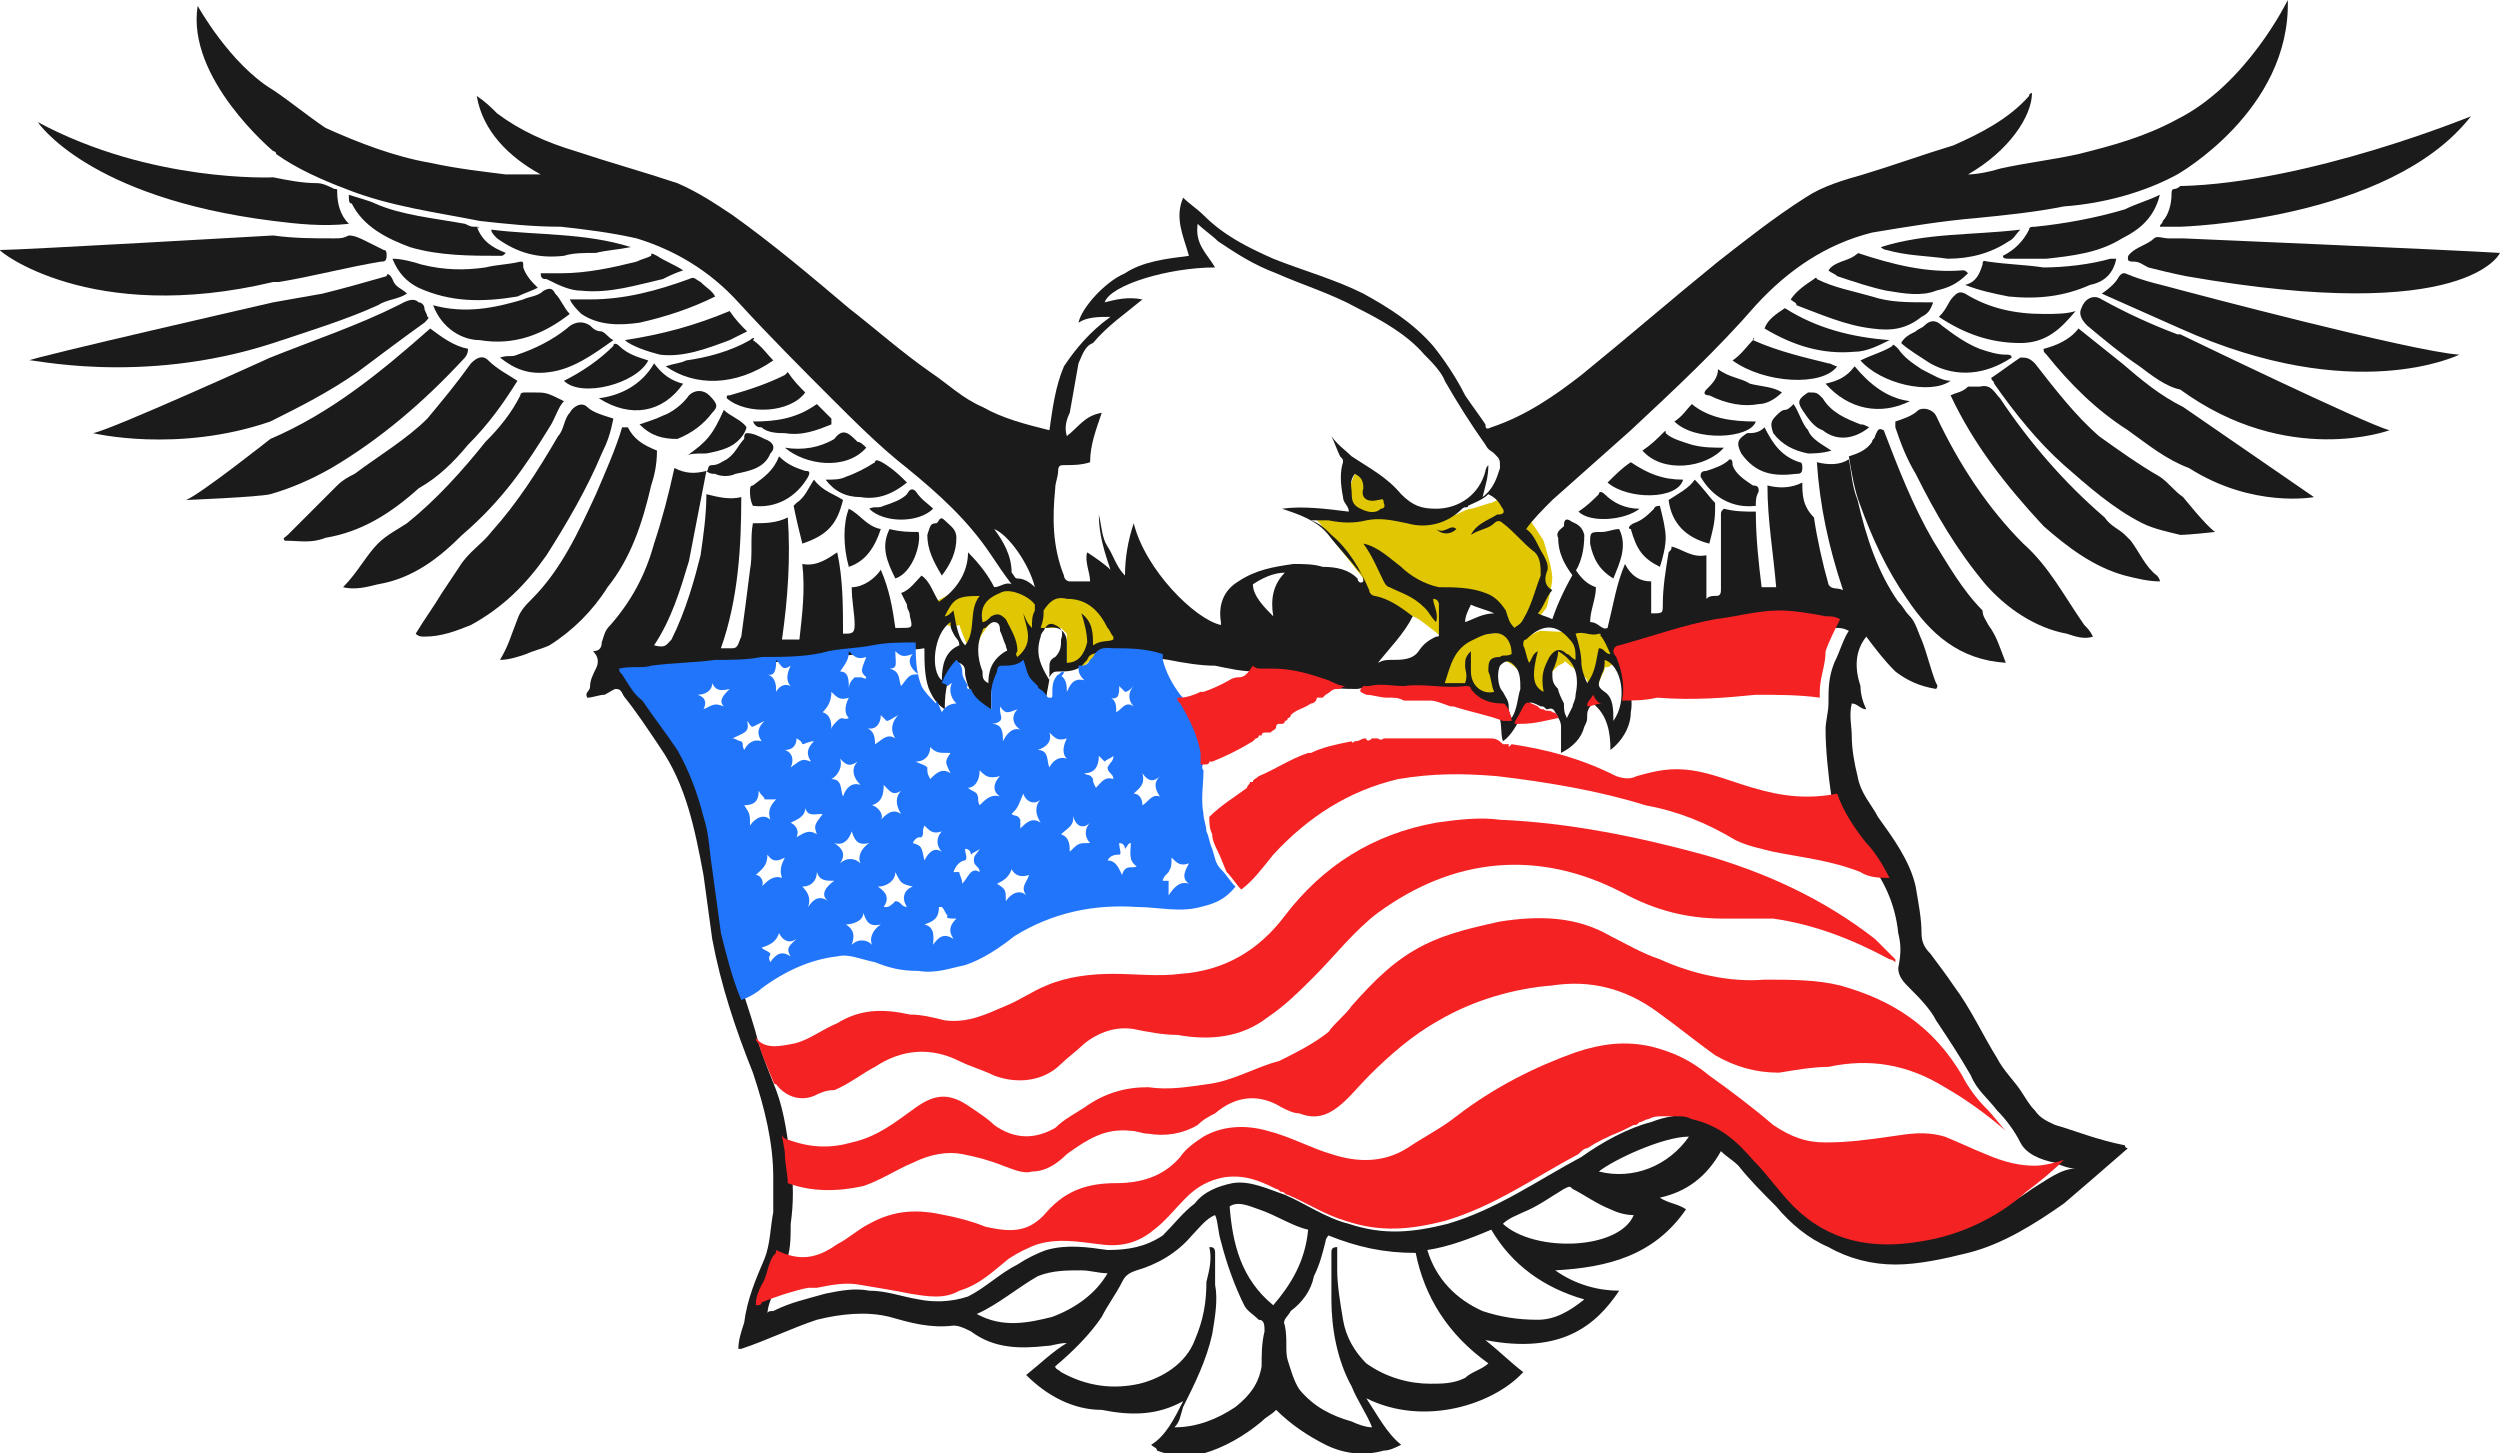 <svg xmlns="http://www.w3.org/2000/svg" xml:space="preserve" id="Слой_1" x="0" y="0" style="enable-background:new 0 0 86 50" version="1.1" viewBox="0 0 86 50"><style type="text/css">.st0{fill:#e0c603}.st1{fill:#1b1b1b}.st2{fill:#f42223}.st3{fill:#2175fb}</style><g id="_x31_2087"><g><path d="m49.3 22.8.2.7s.8.1.9.2c.1 0 .6.3.7.4.1 0 .3.1.3 0v-.5s-.1-.4 0-.4c0-.1.2-.4.2-.4s.2-.1.3 0c.2.1.5.4.5.4l.2.7s.3.2.5.2.2-.2.2-.2l.1-.8.2-.2.2-.1s0-.1.1 0 .7.5.7.6c0 .1.1.2.1.2s0 .1.1.1.2-.2.2-.2c0-.1.2-.4.2-.5 0-.1.1 0 .2-.1s.3-.1.3-.1.1-.2 0-.4-.4-.6-.6-.6-2-.1-2.1-.1c-.1 0-.4.2-.5.2s-.9-.2-1.2-.1c-.2 0-1.2.2-1.2.2-.2-.1-.8.8-.8.8z" class="st0"/><path d="m49.8 20.5-.1 1.5s-.6-.5-.9-.7c-.5-.3-1.8-.6-1.8-.6l-.1-.8-1.5-1.9-.2-.2h1.3l-.2-.7.3-.8s.6.3.6.4c.1.1.9.8.9.8s.8.4 1 .4c.2 0 .8-.2 1-.2.2-.1.4-.2.5-.2s.6-.2.7-.2c.2-.1.4-.2.6-.2.2.1.3.2.5.5.2.2.7 1 .7 1l.2.7s.1.4.1.6c0 .1-.1.7-.2 1-.2.3-1 1.2-1 1.2s-.5-1.2-.7-1.2c-.2-.2-1.7-.4-1.7-.4zM31.8 20.9l1.5-.8 1 .1h1.1l.5.2 1.2-.1c.1 0 1.5.5 1.7.7.2.2.7.3.5.6-.2.2-1.3.7-1.3.7l-.7.6c-.1 0-.6.2-.6.2V21.8l-.2-.2h-.7l-.5.9s-.2.2-.3.2c-.1.1-.2.1-.2-.2s0-.8-.1-.9c-.1-.1-.3-.4-.4-.4-.1 0-.2.1-.2.2-.1.1-.4.5-.4.6s-.2.2-.2.3c-.1.1-.2 0-.2-.1-.1-.1-.3-.7-.3-.7s-.3.1-.4 0-.8-.6-.8-.6z" class="st0"/><g><path d="M70.7 38.7c-.2-.1-.5-.2-.7-.5-.2-.2-.3-.4-.5-.7-.2-.3-.6-.7-.8-1.1-.5-.8-.9-1.7-1.5-2.5-.2-.3-.5-.7-.8-1.1-.2-.2-.3-.4-.3-.7 0-.5-.1-1-.2-1.6-.2-.9-.8-1.7-1.3-2.4-.2-.4-.6-.8-.7-1.4-.1-.4-.2-.9-.2-1.4 0-.3-.1-.7 0-1.1.2 0 .3.2.5.2-.1-.2-.2-.5-.2-.8-.2-.6-.2-1.2.2-1.7.3.4.6.8 1 1.2.4.3.8.5 1.4.6.1-.1 0-.2 0-.2-.2-.5-.3-1-.5-1.5-.1-.2-.2-.6-.4-.8-.2-.2-.2-.3-.4-.5-.7-1-1.1-2.2-1.4-3.5-.2-.5-.2-.9-.3-1.4-.3.2-.7.2-1.1.1.1 1.5.4 2.9.9 4.4-.2-.1-.4 0-.5-.2-.2-.7-.4-1.6-.5-2.3-.4-.4-.4-.8-.4-1.2-.4.2-.8.2-1.2.1 0 1.2.2 2.3.3 3.5h-.5c-.1-.8-.2-1.7-.2-2.6-.4 0-.7 0-1.1-.1-.1.1-.1.1-.1.2v2.6c0 .2-.1.2-.2.2s-.2 0-.3.1v-1.5c-.5.1-.8-.2-1.2-.3 0 .1 0 .1-.1.2-.1.6-.2 1.2-.2 1.8 0 .3 0 .3-.4.3V20c-.4 0-.7-.2-.9-.6-.3.7-.4 1.4-.6 2.2-.2.1-.3-.2-.6-.2 0-.4.2-.8.2-1.2-.3-.1-.5-.3-.7-.6-.3.5-.6 1.1-.8 1.7-.2-.1-.3-.1-.5-.2.2-.2.3-.6.5-.8-.2-.1-.3-.3-.2-.6.1-.2 0-.4-.1-.6-.2-.3-.3-.7-.6-.9.2-.3.6-.7.9-1l2.7-2.4c1.5-1.4 3-2.8 4.3-4.3 1.1-1.2 2.4-2.1 4-2.5 1.2-.2 2.4-.4 3.6-.5 1-.1 2-.2 3-.4 1.4-.1 2.8-.5 3.9-1.1 0 0 3.9-2.2 3.8-6 0 0-1.4 2.9-3.8 4.1-1.1.6-2.2.9-3.4 1.2-.9.2-1.8.3-2.7.5-.3.1-.8.2-1.1.2 1.4-.8 2.2-2 2.2-2.8 0 0-.1 0-.1.1-.7.8-1.7 1.3-2.6 1.7-1 .3-2.1.7-3.1 1-.7.2-1.4.4-2 .8-1.1.7-2.1 1.5-3 2.2-1.6 1.3-3.1 2.6-4.7 3.9-.9.7-1.9 1.4-3.1 1.8-.2.1-.2 0-.2-.1-.2-.3-.5-.7-.7-1-.3-.6-.7-1.2-1.1-1.7-.7-.8-1.5-1.3-2.4-1.8-1-.5-2.1-.8-3.1-1.2-.9-.4-1.7-.8-2.4-1.5-.2-.2-.5-.4-.7-.6-.3.7 0 1.3.2 2-.8.1-1.6.2-2.2.6-.7.3-1.5 1.2-1.6 1.7.3-.2.7-.2 1.1-.2-.7.5-1.2 1.1-1.6 1.7-.3.7-.4 1.5-.5 2.2-.8-.2-1.6-.4-2.3-.8-.7-.3-1.2-.8-1.8-1.2-1-.7-1.9-1.5-2.8-2.2-1.3-1.1-2.6-2.2-4-3.2-.6-.4-1.2-.8-1.9-1.1-1.2-.4-2.3-.7-3.5-1.1-1-.3-1.9-.7-2.7-1.3-.2-.2-.4-.4-.7-.6.2 1.2 1.1 2.1 2.2 2.7h-1.2c-.8-.1-1.7-.2-2.6-.4-1.2-.2-2.5-.7-3.6-1.2-.6-.4-1.2-.9-1.8-1.3C7.9 2.2 6.8.2 6.8.2c-.4 2.5 2.6 5 2.6 5s.1 0 .1.1c.7.5 1.6.9 2.4 1.2 1.5.6 3.1.8 4.6 1.1.9.1 1.8.2 2.8.2.9.1 1.7.2 2.6.4 1.3.4 2.5 1.1 3.5 2.2 1.1 1.2 2.2 2.3 3.2 3.3.8.8 1.7 1.7 2.6 2.4 1.1.9 2.1 1.8 2.9 3 .2.3.4.6.7 1-.2-.1-.4.1-.6.1-.2-.4-.5-.8-.9-1.2 0 .7-.4 1.3-1 1.7-.2-.3-.3-.7-.6-.9-.2.2-.4.5-.7.6l.2.4c0 .2.1.2.1.4.1.4.1.4-.3.4h-.2c-.1-.7-.2-1.3-.5-2-.2.3-.6.6-1 .6 0 .5.1.9.1 1.3 0 .3-.1.3-.4.3 0-.9 0-1.9-.2-2.8-.3.2-.7.5-1.2.4.1.9 0 1.7-.1 2.6h-.6c.2-1.4.3-2.8.2-4.2-.4.2-.8.2-1.2.2-.1.5 0 1.1-.1 1.6-.1.8-.2 1.6-.3 2.3-.1.2-.1.4-.3.4h-.4c.6-1.7.7-3.5.7-5.2-.4.1-.8 0-1.2-.1 0 .7-.1 1.4-.2 2.1-.2.8-.5 1.9-1 2.9-.2.2-.2.3-.6.2.6-.9.9-1.9 1.2-2.9.2-1 .4-2.1.6-3.1-.4.1-.7.1-1.1-.1-.2.9-.4 1.7-.7 2.6-.3 1.1-.8 2-1.5 2.8-.2.2-.2.3-.3.6 0 .2-.1.3-.3.3.2.2.2.4.1.6-.1.2-.2.4-.2.6s-.2.2-.1.4c.2 0 .4-.1.6-.1.2-.1.3-.2.4-.2.2 0 .2.2.3.3.4.5.8 1.1 1.2 1.7.9 1.3 1.2 2.8 1.5 4.4.1.7.2 1.5.3 2.2.3 1.6.8 3.1 1.4 4.6.4 1.2.7 2.4.7 3.6v1.2c-.1.5-.1 1.1-.3 1.6-.3.7-.6 1.4-.7 2.2-.1.3-.2.6-.2.9h.1c.9-.3 1.7-.7 2.6-1 .8-.2 1.7-.3 2.5-.1.7.2 1.4.4 2.2.3.2 0 .4.1.6.2.8.6 1.7.6 2.6.5.2 0 .4-.1.7-.1-.5.3-.9.7-1.4 1.1.7.7 1.6 1.2 2.6 1.2 1 .2 1.9.2 2.8-.3-.3.6-.6 1.2-1.1 1.5.1.1.2.1.2.2.5.2 1.1.2 1.6.1.7-.2 1.4-.6 2-1.1.2-.2.3-.2.5-.4.5.5 1.1.9 1.7 1.2s1.3.4 2 .2c.2 0 .4-.1.6-.2-.5-.4-.8-1-1.2-1.6 2 1 4.4.2 5.4-.9-.4-.3-.8-.7-1.3-1.1 2.6.5 3.8-.5 4.6-1.7-.7 0-1.5-.2-2.2-.7 1.8-.1 3.4-.5 4.5-2.1-.3-.2-.6-.2-.9-.4.9-.2 1.6-.7 2.1-1.6.2.2.4.3.6.5.4.5.8.9 1.3 1.4.5.6 1.1 1.1 1.8 1.4.7.4 1.5.6 2.3.6s1.7-.2 2.5-.4c1.2-.3 2.3-1 3.3-1.7.7-.6 1.4-1.2 2.2-1.9 0 0-.1 0-.1-.1-1-.2-1.7-.5-2.4-.7zM55.5 24.8c0-.4 0-.8-.3-1s-.2-.3-.1-.6c.1-.2.1-.3.1-.5.6.2.8 1.4.3 2.1zm-.5-3c.1 0 .1.1 0 0 .2.2.3.5.4.7-.2 0-.2-.2-.4-.2-.1.4-.1.8-.4 1.2-.1-.2-.2-.5-.2-.7 0-.3-.1-.7-.2-1 .3-.1.5.1.8 0zm-1 .2c.2.2.2.4.2.7-.2-.1-.2-.2-.3-.2-.2-.2-.4-.2-.6.1-.2.4-.3.6-.2 1.2-.4-.2-.4-.6-.2-1.4-.2.1-.2.3-.3.4-.1-.2-.1-.4-.2-.6 0-.1 0-.2.1-.2.5-.5 1-.6 1.5 0zm.2 1.9c0 .2-.1.3-.1.4l-.2.4c-.1-.2-.1-.3-.1-.5-.1-.2-.2-.4-.2-.5-.2-.2-.2-.3-.2-.6.1-.2.2-.5.2-.7.7.4.7 1 .6 1.5zm-2.5-6.4c.1.2-.1.2-.2.2-.3.2-.7.3-.9.7.3-.2.6-.2.8-.4.1-.1.2-.1.3 0 .4.3.7.7 1.1 1 .2.2.2.5.2.8-.2.5-.3 1-.6 1.5-.1.2-.2.2-.3.3-.2-.2-.2-.3-.3-.6-.2-.3-.4-.5-.7-.6-.5-.2-1.1-.2-1.6-.2-.5-.1-1-.4-1.3-.7-.4-.3-.8-.7-1.3-.8.3.4.5.9.7 1.3.1.2.2.2.2.2.4.2.8.3 1.2.7.2.2.2.3.4.5.1-.3-.1-.6-.1-.8.2 0 .2.2.2.2v1c0 .1 0 .1-.1.1-.2.1-.4.2-.6.5-.2.3-.6.3-.9.3-.2 0-.3 0-.5.1.4-.5.9-1 1.2-1.6-.4-.3-.8-.6-1.3-.7-.1 0-.2-.1-.2-.2-.3-.7-.7-1.4-1.3-1.9-.2-.2-.4-.4-.7-.5h.6c.5.1.9.1 1.3 0 .5-.1.9 0 1.4.1.7.2 1.4 0 1.9-.5.1-.1.2 0 .2-.1.2-.1.5-.2.7-.4.4.2.4.4.5.5zm.2 6.8c0-.2-.1-.3-.2-.5-.2-.2-.2-.7-.1-.9.2-.2.3-.2.5 0s.2.5.2.8c-.1.3-.1.7-.3 1-.1-.2-.1-.3-.1-.4zm-.7-1.2c.1.2.1.5.2.7-.4.1-.8-.2-.8-.7v-.7c-.2.2-.2.3-.2.5s.1.3 0 .6h-.7c.2-.6.3-1.2 1-1.5.2-.1.4-.2.6-.2.4-.1.7.2.7.7-.2.1-.3 0-.4.1-.4 0-.4.2-.4.5zm-.8-1.7c0-.2.1-.4.2-.6.2.1.6.2.8.3-.4 0-.7.2-1 .3zm-3-4.2c.1 0 .2-.1.2.1.1.2-.1.2-.1.2-.2.2-.5.1-.7 0-.2-.1-.3-.2-.3-.5s-.1-.4.1-.7c.2.1.3.2.3.5-.1.3.1.5.5.4zm-11.1-.4c0-.2.1-.4.1-.6s.1-.2.2-.2c.3 0 .6 0 .9-.1 0-.6.2-1.1.4-1.7-.6.1-.8.5-1.2.8-.1-.3 0-.6.1-.8.1-.6.2-1.1.3-1.7.1-.2.2-.6.5-.7.5-.6 1.1-1 1.7-1.5-.5-.1-.9 0-1.3.1.2-.6 2.2-1.2 3.8-1.2-.3-.5-.7-.8-.6-1.5.2.2.5.4.7.6.6.4 1.2.8 2 1.1.9.4 1.9.7 2.8 1.2.8.4 1.7.9 2.3 1.6.2.2.6.6.7.9.4.7.9 1.5 1.4 2.2.1.2.2.2.3.3.2.2.2.2.2.5-.1.3-.2.7-.6 1 .1-.4.2-.7.2-1.1-.1.1-.1.2-.1.2-.2.8-.9 1.3-1.7 1.3-.5 0-.8-.1-1.2-.5-.5-.6-1.1-.9-1.7-1.3-.2-.2-.5-.4-.7-.7.1.2.2.5.3.7.1.1.1.1.1.2-.1.3-.1.7 0 1.2 0 .2.2.3.2.5-.8-.1-1.6-.2-2.3-.1.6.2 1.2.4 1.6.9.3.4.7.8 1 1.2.1.1.2.2.2.4-.1.1-.2 0-.2-.1-.3-.3-.7-.4-1.2-.4-.3-.1-.7-.1-1-.1-.7.1-1.3.2-1.9.6-.5.3-.7.8-.6 1.4v.1c-.9-.2-2.6-1.9-3-3.5-.2.6-.3 1.2-.3 1.8-.3-.3-.4-.7-.6-1-.2-.3-.2-.7-.3-1.1 0 .7.2 1.3.4 1.9-.2-.2-.5-.4-.8-.6-.1.3.1.7.1 1h-.7c-.1 0-.2-.1-.2-.2-.4-1-.4-2-.3-3zm7.5 4.4c-.3-.3-.7-.7-.7-1.1.3-.2.7-.4 1.1-.4-.4.4-.5.9-.4 1.5zm-7.9-.2c.2-.3.4-.5.8-.4.7 0 1.1.4 1.4 1 .1.1.1.2.2.3v.1c-.2.1-.4 0-.7.2 0-.4 0-.8-.4-1.1.1.3.2.7.2 1-.1.4-.3.7-.7.7v-.7c0-.3-.2-.6-.7-.5h-.2c.1-.3.1-.4.1-.6zm-.1.9c0-.1.1-.2.1-.2.1-.2.2-.3.4-.2.2.1.3.2.2.5 0 .2 0 .4-.2.6-.2.1-.2.2-.2.4v.4c-.3-.5-.5-.9-.3-1.5zm-1.6-3.7s0-.1 0 0c.5.2 1.2 1.2 1.4 2-.2-.2-.4-.3-.6-.3-.1 0-.1-.1-.2-.2 0-.6-.3-1.1-.6-1.5zm.2 2.2c.3-.2 1 .1 1.2.4v.2c-.1.2-.1.3-.1.6-.2-.2-.2-.3-.3-.5.1.5.4 1-.2 1.5-.1-.1 0-.2 0-.2 0-.4-.2-.7-.4-1.1-.2-.2-.3-.2-.5-.1-.1.1-.2.2-.3.2-.1-.5.1-.8.6-1zm-.4 3.1c-.2-.1-.2-.2-.2-.4-.2-.5-.2-1 0-1.4 0 0 0-.1.1-.1.1-.1.2-.2.3-.2.2 0 .2.2.2.3.1.2.1.3.2.5 0 .1.1.2 0 .2-.5.3-.6.7-.6 1.1zm-.3-3c-.4.5-.1 1.2-.5 1.7-.2-.2-.3-.6-.4-1.2-.1.1-.2.2-.3.2.3-.6.4-.7 1.2-.7zm-1 .9c0 .2 0 .2.1.4s.2.2.2.4c-.5.2-.6.7-.6 1.2-.4-.3-.3-1.6.3-2zm3.5 23.9c-.8.2-1.7.4-2.6-.1.7-.3 1.4-.9 2.1-1.3.5-.2 1-.2 1.5-.2.3 0 .6.1.9.1-.4.7-1.1 1.2-1.9 1.5zm7.3.5c-.1.4-.1.8-.1 1.2-.1.6-.4 1-.9 1.4-.6.4-1.3.7-2.1.7.2-.2.2-.4.3-.7.4-.8.8-1.6 1-2.5.1-.6.2-1.2.1-1.7v-1.1c0-.2-.1-.2-.2-.2.1.4 0 .8-.1 1.2 0 .7-.1 1.3-.4 2-.3.8-1.1 1.3-1.9 1.5-.9.2-1.8.1-2.7-.4-.1-.1-.2-.1-.2-.2.6-.5 1.2-1.1 1.6-1.7.2-.4.5-.8.7-1.2.1-.2.2-.3.5-.4.7-.2 1.4-.6 1.9-1.2.2-.2.5-.6.8-.7.1.2.1.6.2.9.2.8.5 1.6.8 2.2.1.2.3.3.5.5.2 0 .2.2.2.4zm-1.2-4.3c.3-.2.7 0 1 .1.6.2 1.2.6 1.7.7-.1 1.1-.6 1.9-1.2 2.6-1.1-.9-1.4-2.1-1.5-3.4zm8.9 5.4c-.2.2-.6.3-.8.5-.4.2-.8.2-1.2.2-.7 0-1.5-.2-2.2-.7-.4-.4-.7-.9-.8-1.5-.1-.6-.2-1.2-.2-1.7v-.8c-.2 0-.2.1-.2.2v1.6c0 1 .2 2.1.7 3 .2.5.5.9.7 1.4-.2 0-.5-.1-.7-.2-.7-.2-1.3-.5-1.8-1.1-.2-.3-.3-.7-.4-1-.1-.3 0-.7-.1-1.2-.1-.2.1-.3.2-.5.4-.3.7-.7.8-1.2.2-.4.3-.8.4-1.2 0-.1.1-.2.1-.2 1 .4 1.9.6 3 .6.3 1.5 1.1 2.8 2.5 3.8zm3.3-2.2c-.5.4-1 .7-1.6.7-.7 0-1.3-.1-1.9-.3-.9-.4-1.6-1.1-1.9-2.1.7-.1 1.5-.4 2.2-.7.7 1.2 1.8 2 3.2 2.4zm-2.8-2.6c.2-.2.5-.3.7-.4.5-.2.9-.5 1.4-.8.2-.1.2-.1.3 0 .4.2.8.5 1.3.7.2.1.5.2.8.2-.5 1.2-3.4 1.3-4.5.3zm3.3-1.8c.5-.4 2.2-1.2 3.1-1.2-.7 1-1.9 1.5-3.1 1.2zm14.9.6c-1.1.8-2.3 1.3-3.6 1.7-1.7.3-3.1 0-4.4-1.2-.5-.5-1-1.1-1.4-1.6-.6-.6-1.2-1.2-2.1-1.4-.5-.1-1.1 0-1.6.2-.8.2-1.7.7-2.4 1.2-1.5.8-2.9 1.8-4.6 2.3-1.2.3-2.2.4-3.4 0-.8-.2-1.5-.7-2.2-1-.6-.2-1.2-.5-1.8-.4-.5.1-1 .3-1.3.7-.4.3-.7.7-1.1 1.1-.6.4-1.2.5-1.9.5-.7-.1-1.4-.2-2.1 0-.3.1-.7.3-1 .5-.6.3-1.1.8-1.7 1.1-.6.2-1.2.2-1.7.1-.6-.1-1.1-.3-1.7-.3-.5-.1-1 0-1.5.1-.7.2-1.2.3-1.8.6-.1 0-.2 0-.2.1 0-.2.1-.5.2-.7.2-.3.2-.7.4-1 .2-.4.2-.9.2-1.4.1-.7.1-1.4 0-2.1-.1-.8-.2-1.7-.5-2.5-.2-.5-.4-1-.6-1.6-.3-1.2-.8-2.3-1-3.6-.2-.7-.2-1.4-.3-2.2l-.3-1.8c-.2-.8-.5-1.6-.9-2.3-.3-.6-.7-1.2-1.2-1.7-.2-.3-.4-.7-.7-.9 0 0 0-.1-.1-.2.3-.2.7-.1 1.1-.1.7-.1 1.5-.2 2.2-.2.5 0 1.1-.1 1.6-.1.7-.1 1.5-.1 2.3-.2.5-.1 1-.1 1.5-.2s1 0 1.5-.1c0 .5 0 1.1.2 1.5.1.2.2.4.5.6 0-.7.1-1.2.5-1.6.2.1.2.2.2.4.1.6.4 1 .9 1.3v-.6c0-.2.1-.5.2-.7 0-.2.2-.2.2-.2.2 0 .5-.1.7-.2.2.6.4 1 .7 1.3.1 0 .1-.1.1-.1 0-.2.1-.5.1-.7.1-.2.2-.2.3-.2.3 0 .7 0 .9-.3l.1-.1c.1-.3.4-.2.7-.3.7 0 1.3.2 2.1.3.5.1 1.1.2 1.6.2.5.1.9.2 1.4.2h.4c.7 0 1.2.1 1.9.4.3.2.7.2 1.2.2.4-.1.8 0 1.2 0 .7 0 1.4.1 2.1 0 .1 0 .1 0 .2.1.2.4.7.5 1.1.5.2 0 .2.1.2.2.2.3.1.7.2 1 .3-.2.5-.6.7-1 .2-.4.2-.4.6-.2.1 0 .1 0 .2.1.1 0 .2-.1.3.1.1.2.2.3.2.5v.9c.4-.2.7-.5.8-.9.1-.2.1-.2.1-.4s.1-.3.2-.4c.5.4.6 1 .6 1.6.4-.3.7-.8.7-1.3.1-.5-.1-1-.2-1.5 0-.1-.1-.2-.1-.2 0-.1.1-.2.2-.2 1.1-.3 2.2-.7 3.3-.9.7-.2 1.4-.3 2.2-.3.5 0 1.1.1 1.6.2.2 0 .3 0 .5.1-.2.3-.3.7-.5 1.1-.2.5-.2.9-.2 1.4 0 .3-.1.6-.1.9 0 .7.1 1.6.2 2.3.2.7.6 1.4 1.1 2 .7.8 1.1 1.7 1.2 2.7.1.4.1.7 0 1.2 0 .3.2.5.4.7.3.3.7.7.9 1.1.4.6.8 1.2 1.2 1.9.2.5.6.8.9 1.2.3.3.6.7.8 1.1.2.4.7.6 1.2.7.2.1.5.2.7.2-.5 0-1 .4-1.5.7z" class="st1"/><path d="M15.9 12.4c.1-.1.2-.2.2-.4-.5-.1-.9-.4-1.3-.7-1.7 1.5-3.4 2.9-5.5 3.8 0 0-2.4 1.9-2.9 2.1 0 0 2.5-.1 2.9-.2.7-.2 1.4-.5 2.1-.9 1.7-1 3.2-2.3 4.5-3.7zM73 12.5l-1.5-1.2c-.3.4-.8.6-1.2.7 0 .1 0 .1.1.2.8 1 1.7 1.9 2.8 2.6.7.5 1.3 1 2.1 1.3 2.2 1.4 4.3 1 4.3 1L75.1 14c-.8-.4-1.4-.9-2.1-1.5zM12.3 12.8c.8-.6 1.6-1.2 2.3-1.7.1-.1.2-.2.1-.2 0-.1-.1-.2-.1-.3 0-.1-.1-.2-.2-.2-.2-.2-.5 0-.7.1-1.4.7-2.9 1.2-4.4 1.8 0 0-5.5 2.5-6.1 2.6 0 0 2.9.7 6.1-.4 1-.5 2-1 3-1.7zM74.9 11.5c-.8-.3-1.7-.7-2.6-1.2-.3-.2-.6 0-.7.3-.1.2 0 .4.2.6.6.5 1.2 1 1.8 1.4.4.3.9.7 1.4.8 3.7 2.7 7.2 1.4 7.2 1.4-.8-.2-7.2-3.3-7.2-3.3h-.1zM11.5 6.5c-.2-.1-.4-.2-.6-.2-.5 0-1-.1-1.5-.2 0 0-4.2.2-8.1-1.9 0 0 1.7 2.6 8.1 3.4.8.1 1.7.2 2.6.1-.3-.3-.4-.7-.4-1.1 0-.1 0-.1-.1-.1zM73.1 9.4c-.1 0-.1 0-.2.1-.1.2-.3.4-.6.6l2.7 1.2c6 2.7 9.6.9 9.6.9-1.6-.1-9.5-2.2-9.5-2.2-.7-.2-1.3-.3-2-.6zM74.8 6.5c-.1 0-.1.1-.1.2 0 .3-.1.7-.3.9 0 .1-.1.1-.1.2h.7s7.2-.2 10-3.8c0 0-5.6 2.3-10 2.4 0 0-.1.1-.2.1zM72 21.9c-.1-.2-.2-.3-.3-.4-.7-1-1.2-2-2.1-2.8-1.2-1.2-2.2-2.7-3-4.4-.1-.2-.4-.3-.6-.2-.2.2-.5.3-.8.4v.2c.2.6.4 1.1.7 1.6.7 1.4 1.4 2.6 2.4 3.8.7.8 1.7 1.5 2.8 1.7.3.1.6.2.9.1zM18.8 19.1c.7-1.1 1.4-2.3 1.9-3.5.2-.4.3-.7.4-1.2-.3-.1-.7-.2-.9-.4-.2-.2-.5 0-.6.2-.2.2-.2.6-.4.8-.7 1.2-1.4 2.3-2.3 3.3-.3.4-.8.7-1.1 1.2l-.6.9c-.3.5-.6.9-.9 1.4.1.1.2.1.3.1.6 0 1.1-.2 1.6-.4 1.1-.6 1.9-1.4 2.6-2.4zM65.6 20.6c.8 1.2 1.8 2.1 3.4 2.2-.2-.5-.3-.9-.6-1.3-.1-.2-.2-.3-.2-.5-.7-.7-1.2-1.6-1.7-2.4-.7-1.2-1.2-2.5-1.7-3.8-.2-.1-.2 0-.3.2 0 .1-.1.1-.1.2-.2.3-.5.4-.8.5.1.6.2 1.2.4 1.7.4 1.1.9 2.2 1.6 3.2zM22.4 16.7c.1-.3.2-.7.2-1.2-.5-.2-.8-.4-1-.8h-.2c-.2.7-.6 1.6-.9 2.3-.6 1.3-1.2 2.6-2.2 3.6-.2.2-.4.4-.5.7-.2.5-.3.9-.6 1.4.3 0 .6-.1.9-.2.2-.1.6-.2.8-.3.8-.5 1.5-1.2 2-2 .8-1 1.2-2.2 1.5-3.5zM16.1 15.3c.7-.7 1.2-1.4 1.7-2.2-.3-.2-.7-.4-1-.7-.2-.2-.4-.1-.6.1-.5.7-1 1.3-1.5 1.9-.7.7-1.7 1.3-2.5 1.9-.2.1-.4.2-.6.4l-1.7 1.7c-.1.1-.2.1-.1.2.5 0 .9.1 1.4-.1 1.2-.2 2.2-.8 3.2-1.7.7-.4 1.2-.9 1.7-1.5zM73.3 18.6l-.2-.2c-.2-.2-.5-.3-.7-.6-1.4-1.2-2.6-2.6-3.6-4.1-.2-.2-.3-.5-.7-.4h-.4c-.2.2-.4.2-.6.3.8 1.7 1.9 3.1 3.2 4.5.8.7 1.7 1.4 2.8 1.7.4.1.8.2 1.2.2 0-.1-.1-.2-.1-.2-.4-.3-.6-.8-.9-1.2zM18.9 14.7c.2-.3.3-.7.5-.9-.6-.3-.6-.3-1.1-.3h-.2c-.1 0-.2 0-.2.1-.3.6-.7 1.1-1.2 1.6-.8 1-1.7 2-2.7 2.8-.3.2-.7.4-1 .7-.4.4-.7 1-1.2 1.5.4.1.8 0 1.2-.1 1.2-.2 2.1-.9 2.9-1.7 1.4-1.2 2.2-2.4 3-3.7zM16.4 7.8c-.2 0-.2 0-.4-.1-1.1-.2-2.2-.3-3.1-.7-.2-.1-.6-.2-.9-.3 0 .2 0 .3.1.3.4.8 1.2 1.2 2 1.5 1 .3 2.1.3 3.1.3.1 0 .1 0 .2-.1-.5-.2-.8-.4-1-.9.1.1.1 0 0 0zM74.3 6.7c-.4.2-.8.3-1.2.5-1 .3-2.1.5-3.1.6-.1 0-.2 0-.2.1-.2.4-.5.7-.9.9 0 .1.1.1.2.1h1.3c.9-.1 1.8-.2 2.6-.7.6-.3 1.1-.7 1.3-1.5zM72.8 8.9h-.2c-.7.2-1.6.3-2.3.3-.7-.1-1.2-.1-1.9-.2-.1 0-.2-.1-.2.1-.1.3-.2.6-.6.7.5.2 1 .3 1.5.4 1 .1 1.9 0 2.8-.4.5-.1.8-.4.9-.9zM17.8 10.2c.2-.1.5-.2.7-.3-.2-.2-.4-.4-.5-.7 0-.2 0-.2-.1-.2-.4.1-.8.1-1.2.2-.7.1-1.4.1-2.2-.1-.3-.1-.7-.2-1-.2.2.5.5.8.9 1 1.1.5 2.2.5 3.4.3zM62.4 9.6c-.3.2-.6.4-.8.7.1.1.2.1.2.2.8.3 1.7.7 2.6.8.7.1 1.2 0 1.7-.4.2-.1.3-.2.4-.5h-.2c-.7 0-1.3 0-1.9-.2-.7-.2-1.3-.3-1.9-.6 0 0 0-.1-.1 0zM24.1 9.7c-.2-.1-.2-.2-.4-.1-1.1.4-2.2.7-3.4.7h-.7c.1.2.2.3.4.5.6.4 1.3.4 2 .3.9-.2 1.8-.5 2.6-.9-.1-.2-.3-.3-.5-.5zM71.4 10.7c-.3.1-.7.1-1.1.1-1 0-1.9-.2-2.7-.7-.2-.1-.3 0-.4.1-.2.2-.2.4-.5.7.9.6 1.8.9 2.8.9.9 0 1.4-.5 1.9-1.1z" class="st1"/><path d="M16.5 11.7c1.2.2 2.2-.2 3.1-.9-.2-.2-.3-.5-.5-.7-.1-.2-.2-.2-.4-.1-.2.2-.5.2-.7.3-1 .3-2 .5-3.1.2.3.8 1 1.2 1.6 1.2zM69.2 12.3c0-.1-.1-.1-.2-.1-.3 0-.6-.1-.9-.2-.5-.2-.9-.5-1.3-.8-.2-.2-.4-.2-.6 0-.1.1-.2.1-.3.2-.2.1-.4.2-.5.4.2.2.7.5 1 .7.9.5 1.9.4 2.8-.2zM18.9 12.8c.8-.1 1.5-.6 2.2-1.1-.2-.1-.2-.2-.4-.3-.2 0-.3-.1-.4-.2-.3-.2-.6-.1-.8.1-.5.4-1.1.7-1.7.9-.2.1-.3 0-.6.1.5.4 1 .6 1.7.5zM63.8 8.8c-.3.2-.7.2-.9.5.1.1.2.1.3.2.6.2 1.2.4 1.7.5.6.1 1.2.2 1.7 0 .4-.1.7-.2 1.1-.6-.1-.1-.1-.1-.2-.1-1.2.1-2.4-.2-3.6-.6.1 0 0 0-.1.1zM22.4 8.8c-.2.1-.3.1-.5.2-.8.2-1.7.4-2.6.4h-.7c0 .2.1.2.2.2.4.2.8.4 1.2.4 1 .1 1.9-.2 2.8-.4.2-.1.4-.2.7-.3-.3-.2-.6-.3-.9-.5-.2-.1-.2-.1-.2 0zM25.8 11.7c-.7.4-1.5.6-2.2.7-.2.1-.4.1-.7.2 1 .7 2.4.7 3.7-.2-.2-.2-.4-.5-.7-.7.1-.1 0-.1-.1 0zM60.3 11.7c-.2.2-.4.5-.7.7 1.1.8 3.1.9 3.6.2-.1 0-.2-.1-.3-.1-.8-.2-1.7-.4-2.6-.8.1-.1 0-.1 0 0zM60.7 11.3s.1 0 0 0c1 .6 2 .9 3.1.8.4 0 .8-.2 1.2-.4-1.3-.1-2.5-.4-3.6-1.1-.3.2-.6.4-.7.7zM21.5 11.7c.2.2.8.4 1.2.5.8.1 1.6-.2 2.4-.5l.6-.3c-.2-.2-.4-.4-.6-.7-1.2.5-2.3.8-3.6 1zM17.1 8.2c.7.5 1.4.7 2.3.6.3-.1.7-.1 1.1-.1.4-.1.7-.1 1.2-.2-1.6-.5-3.2-.4-4.8-.6 0 .1.1.2.2.3zM69.1 8.3c.2-.1.2-.2.4-.4-1.7.2-3.2.1-4.8.6.1.1.2.1.2.1.7.2 1.4.2 2.1.3.8 0 1.5-.2 2.1-.6zM22.3 12.4c-.3-.1-.7-.2-1-.5-.1-.1-.2-.1-.2 0-.5.5-1.1.9-1.7 1.2.6.6 2.5.1 2.9-.7zM66.1 12.7c-.3-.2-.6-.4-.8-.7-.1-.1-.2-.2-.2-.1-.3.2-.7.3-1.1.5.7.8 2.4 1.2 3.1.7-.3 0-.6-.2-1-.4zM58.8 18.7c.1-.4.2-.7.2-1.2v-.2c-.2-.2-.4-.5-.7-.8-.2.3-.6.5-.9.7.1.8.6 1.3 1.4 1.5zM27.6 18.7c.9-.3 1.2-.7 1.4-1.5-.3-.2-.7-.3-1-.7-.2.3-.3.6-.6.8l-.1.1c.1.5.2.9.3 1.3zM23.3 15.1c.5-.2.9-.5 1.2-.9.2-.2.2-.3-.1-.6-.2-.2-.5-.2-.7 0-.2.3-.6.6-.9.7-.2.1-.5.2-.8.3.4.4.8.5 1.3.5zM64.3 14.7c-.2-.1-.2-.1-.3-.1-.5-.2-1-.4-1.3-.9-.2-.2-.2-.2-.5-.2-.3.2-.4.3-.2.6s.4.6.7.7c.5.4 1.1.3 1.6-.1zM62.8 13.2c.8.9 1.9 1.1 2.9.6-.8-.1-1.4-.6-1.9-1.2-.3.4-.6.5-1 .6z" class="st1"/><path d="M23.5 13.2c-.4-.1-.7-.3-1-.7-.4.7-1.1 1.1-1.9 1.2 1.1.7 2.2.5 2.9-.5zM60.4 17.4c0-.2 0-.3.1-.5 0-.1 0-.2-.2-.2-.3-.2-.6-.4-.7-.7 0-.1 0-.2-.1-.2-.2.2-.5.3-.8.4-.2 0-.2.1-.2.2.4.7 1.1 1.1 1.9 1zM25.9 17.4c.8.1 1.5-.3 1.9-1 .1-.2 0-.2-.1-.2-.3-.1-.6-.2-.9-.5-.2.5-.5.7-.9 1-.1 0-.1.1-.1.2s0 .3.1.5zM27 12.9c-.6.3-1.2.5-1.9.7-.1 0-.1 0-.1.1.7.6 2.2.5 2.7-.2-.2-.2-.4-.4-.6-.7l-.1.1zM58.7 13.4c-.1.1-.1.2.1.2.6.3 1.2.4 1.7.3.3 0 .6-.2.8-.4-.3-.2-.7-.2-1.1-.3-.3-.2-.7-.2-1.1-.5 0 .3-.2.5-.4.7zM30.1 15.9c-.3.2-.7.4-1 .5-.2.1-.4.1-.7.1.3.4.7.6 1.2.6.6.1 1.1-.1 1.6-.5-.2-.2-.4-.4-.7-.6-.3-.2-.4-.2-.4-.1zM57.9 16.5c-.7 0-1.2-.2-1.8-.6-.3.2-.5.4-.8.7.7.6 2.4.6 2.6-.1zM24.6 16.3c.2.1.5.1.7 0 .5-.1 1-.2 1.2-.7.2-.2.1-.4-.2-.5-.2-.1-.4-.2-.6-.2-.1 0-.1.1-.1.2-.2.2-.3.5-.6.7-.2.1-.3.2-.5.2s-.1.2-.2.2c.1.1.2.1.3.1zM61.8 16.3c.1 0 .2 0 .2-.2 0-.1 0-.2-.1-.2-.6-.2-.9-.6-1.2-1.2-.2.2-.4.2-.6.2-.3.2-.4.3-.2.7.5.7 1.1.8 1.9.7zM57.2 14.9c-.2.2-.4.4-.7.6.7.8 2.2.6 2.8-.1-.4 0-.7 0-1.1-.1-.3-.1-.7-.2-.9-.4 0-.1 0-.1-.1 0zM28.7 15.1s-.1 0 0 0c-.5.3-1.1.4-1.7.3.7.6 2.1.8 2.8 0-.1-.1-.2-.2-.3-.2-.3-.3-.5-.5-.8-.1zM57.1 19.5c.1-.3.2-.7.2-1s-.1-.7-.2-1.1c-.2 0-.2.1-.2.1-.2.2-.4.4-.7.5-.2.1-.2.2-.1.2.2.7.4 1 1 1.3zM29.2 19.5c.6-.2.9-.7 1.1-1.3-.5-.1-.7-.5-1.1-.7-.2.5-.2 1.3 0 2z" class="st1"/><path d="M24.3 15.6c.5-.1 1-.2 1.3-.7.1-.2.1-.2 0-.3-.2-.2-.5-.3-.7-.5-.4.9-.6 1.1-1.3 1.6.1-.1.3-.1.7-.1zM63 15.5c-.3-.2-.7-.4-.8-.7-.2-.2-.3-.6-.5-.9-.1.1-.2.2-.3.2-.1 0-.2.1-.3.2-.2.2-.2.3-.1.6.3.4.7.6 1.2.7.1 0 .5 0 .8-.1zM57.6 14.5c.7.7 2.6.6 2.8 0-.8 0-1.6-.1-2.2-.6-.2.2-.3.4-.6.6zM28.6 14.4l-.5-.5c-.7.5-1.4.6-2.2.6.1.2.2.2.3.2.2.2.6.2.8.2.6.1 1.1-.1 1.6-.3v-.2zM30.6 18.2c-.3.6-.1 1.1.2 1.7.6-.2.9-1.2.8-1.6-.3 0-.6 0-1-.1zM54.7 18.7c.1.5.3.9.8 1.2.2-.5.5-1.1.2-1.7-.2 0-.4.1-.6.1-.4 0-.4 0-.4.4zM32.4 19.8c.3-.4.5-.8.5-1.3 0-.3-.2-.4-.4-.6-.2-.2-.2.1-.3.1-.2 0-.2.1-.3.4 0 .5.2.9.5 1.4zM54 17.9c-.2-.1-.2.1-.2.2-.1.1-.3.2-.2.4 0 .5.2.9.5 1.3.3-.4.4-.9.4-1.4-.1-.4-.4-.4-.5-.5zM31.2 17c-.2.2-.5.3-.8.4-.2.1-.3 0-.5.1.5.5 1.7.5 2.2 0-.2-.2-.4-.3-.6-.6-.1-.1-.2-.1-.3.1zM56.4 17.5c-.5 0-.9-.2-1.2-.5-.1-.1-.2-.1-.2 0-.2.2-.4.4-.7.6.4.4 1.6.3 2.1-.1zM49.4 18.2c.2.2.5.2.7 0-.2-.2-.4.2-.7 0zM9.4 9.7h.2c1.2-.2 2.3-.5 3.5-.7.1 0 .2 0 .2-.2 0-.1 0-.2-.1-.2l-.6-.3c-.2-.1-.4-.2-.6-.2-.2.1-.3.1-.5.1-.7 0-1.4 0-2.1-.1 0 0-8.7.5-9.4.5-.1 0 3.1 2.6 9.4 1.1zM9.4 11.8c1.2-.4 2.5-.8 3.6-1.3.3-.2.7-.2 1-.4-.2-.2-.4-.2-.5-.5-.1-.2-.2-.2-.2-.1-.7.2-1.4.4-2.2.6-.6.1-1.1.2-1.7.3 0 0-8.3 1.9-8.4 2-.1-.1 3.8.9 8.4-.6zM75.1 8.2h-.5c-.2 0-.4-.1-.5 0-.2.2-.6.3-.8.5-.1.1-.1.1-.1.2s.1.1.2.1c.2 0 .3.1.5.2.4.1.8.2 1.3.3 9.7 1.7 10.8-.8 10.8-.8-1.6-.1-10.9-.5-10.9-.5zM75.1 17.1c-.3-.2-.5-.5-.8-.7-.7-.4-1.4-.9-2.1-1.4-.8-.7-1.5-1.6-2.2-2.5-.2-.2-.3-.2-.5-.2-.3.2-.7.5-1 .7 0 .1.1.1.1.2.7 1 1.5 2 2.4 2.8.8.7 1.7 1.5 2.7 2 .4.2.9.3 1.3.4.3 0 1.2-.1 1.2-.1-.3-.2-1.1-1.2-1.1-1.2z" class="st1"/></g><path d="M63.3 33.9c-.8-.2-1.7-.2-2.6-.2-1.2.1-2.5-.2-3.6-.7-.6-.2-1.1-.5-1.7-.8-1.2-.7-2.5-.7-3.8-.5-.9.2-1.8.4-2.6.8-1 .5-1.7 1.2-2.5 2.1-.2.3-.6.6-.8.9-.5.4-1.1.7-1.7 1-.8.2-1.6.7-2.5.8-.7.1-1.3.2-2 .1-.8 0-1.5.2-2.2.7-.3.2-.7.4-1 .7-.7.4-1.4.4-2.1-.1-.2-.2-.5-.4-.8-.6-.7-.5-1.2-.5-1.9 0s-1.3 1-2.2 1.2c-.7.2-1.4.2-2.2-.1-.1 0-.2-.1-.2-.2 0 .2.1.5.1.7 0 .3.1.7.1 1 .8.3 1.7.3 2.6.1.6-.2 1.2-.6 1.7-.8.6-.3 1.2-.4 1.7-.3.5.1.9.2 1.4.4.3.1.7.3 1 .2.5 0 .9-.3 1.2-.6.7-.5 1.3-.9 2.2-.8.2 0 .4.1.6.1.6.1 1.2 0 1.7-.3.2-.2.4-.3.6-.4.7-.6 1.5-.7 2.3-.2.2.1.4.2.6.2.5.2.9.1 1.3-.2.4-.3.7-.7 1.1-1.1.7-.7 1.5-1.4 2.4-1.9 1.2-.7 2.6-1.1 3.9-1.2 1.3-.2 2.5.1 3.6.9.7.5 1.3 1 2 1.5.7.4 1.4.6 2.2.6.6-.1 1.2-.2 1.7-.2 1.4-.3 2.7-.1 4 .7.7.4 1.4.9 2.1 1.5-.2-.2-.4-.5-.7-.8-.3-.3-.6-.7-.8-1.1-1-1.7-2.4-2.6-4.2-3.1z" class="st2"/><path d="M58.6 29.4c-2.2-.6-4.6-1.1-7-1.2-.7-.1-1.5 0-2.2.1-2.2.4-3.9 1.5-5.2 3.2-.9 1.2-2.1 1.9-3.6 2-.7.1-1.6 0-2.3 0-.8 0-1.6.1-2.3.4-.5.2-.9.5-1.4.7-.7.3-1.3.6-2.1.5-.4-.1-.8-.2-1.2-.2-.9-.2-1.7-.2-2.5.3-.5.2-1 .6-1.5.7-.5.1-1 .2-1.3-.2 0 .1 0 .1.1.2.1.4.3.8.5 1.3 0 0 0 .1.1.1.3.4.8.6 1.3.4.2-.1.4-.2.7-.2.5-.2 1-.6 1.4-.8.9-.6 1.9-.7 2.9-.2.4.2.8.3 1.2.5.8.3 1.7.2 2.3-.4.2-.2.6-.5.8-.7.5-.4 1.1-.6 1.7-.5.5.1 1 .2 1.5.2 1.1.2 2.2.1 3.1-.6.6-.4 1.1-.9 1.6-1.4.7-.7 1.4-1.6 2.2-2.2 2.6-1.9 5.5-2.2 8.4-.7 1.1.6 2.2.9 3.5.9H61c1.4.2 2.7.7 4 1.4.1 0 .2.1.2.1V33l-.7-.7c-1.8-1.4-3.8-2.3-5.9-2.9z" class="st2"/><path d="M51.2 25.4H47.6c-.1.1-.2 0-.2 0h-.2c-.1.1-.2.1-.2 0-.2 0-.2.1-.4.1 0 0-.1.1-.1 0-.5.1-1 .2-1.4.4H45c-.6.2-1.2.6-1.7.8-.1.1-.2.1-.2.2H43c0 .1-.1.1-.1.2-.4.3-.9.6-1.3 1 0 .2 0 .4.1.6 0 .2.1.4.2.6.1.2.2.5.3.7.2.2.3.4.5.6.4-.3.7-.7 1.1-1.2 1.2-1.3 2.6-2.2 4.3-2.6 1.2-.2 2.2-.2 3.4-.1 1.7.2 3.5.5 5.1 1 1.1.2 2.1.6 3.1 1.2.4.2.9.3 1.3.4 1 .2 2 .3 3 .7.3.2.7.2 1 .2-.2-.4-.5-.9-.8-1.2-.4-.5-.8-1.1-1-1.7-1 .2-1.9.1-2.9-.2-.7-.2-1.4-.5-2.1-.6-.7-.1-1.2 0-1.9.2-.2.1-.4.1-.7 0-1.2-.6-2.3-.9-3.6-1.1l-.1.1v-.1h-.2c-.2-.2-.3-.2-.5-.2zM60.4 23.9c.7 0 1.5 0 2.2.1v-.2c0-.5.2-.9.2-1.4.1-.3.3-.7.5-1.1-.2-.1-.3-.1-.5-.1-.5-.1-1.1-.2-1.6-.2-.7 0-1.4.2-2.2.3-1.1.2-2.2.6-3.3.9-.1 0-.2.1-.2.2s.1.2.1.2c.2.5.3 1 .2 1.5.3 0 .8 0 1.2-.1 1.3.1 2.4 0 3.4-.1z" class="st2"/><g><path d="M26.2 34c.8-.6 1.7-1 2.6-1.1.4-.1.8.1 1.3.2.5.2.9.3 1.5.3.6.1 1.1-.1 1.6-.2.6-.2 1.2-.6 1.7-1 1.3-.8 2.7-1.1 4.2-1 .7 0 1.5.2 2.2 0 .4-.1.8-.2 1.2-.7-.2-.2-.3-.4-.5-.6-.2-.2-.2-.4-.3-.7-.1-.2-.1-.4-.2-.6 0-.2-.1-.4-.1-.6-.1-.5 0-1 0-1.5-.1-.1 0-.2 0-.3v-.4c-.2-.6-.3-1.2-.7-1.7 0-.1 0-.1-.1-.2-.3-.4-.5-.8-.6-1.2v-.2c-.6-.2-1.2-.2-1.7-.2-.2 0-.5-.1-.7.3l-.1.1c-.1.2-.2.2-.4.2 0 .2 0 .3.2.5-.4-.1-.5.2-.6.4 0-.2 0-.5-.3-.6-.2.2-.2.4-.2.7 0 .1 0 .1-.1.1s-.1-.1-.2-.2-.2-.1-.2-.2l-.2-.2c-.2-.2-.2-.5-.3-.7-.2.2-.5.2-.7.2-.1 0-.2 0-.2.2-.1.2-.2.5-.2.7v.6c-.3-.2-.6-.4-.7-.7h-.1c-.1-.1 0-.1 0-.1-.1-.2-.2-.3-.2-.5s-.1-.3-.2-.4c-.2.2-.4.5-.5.8.1 0 .2.1.2.1.1-.1.2-.1.2-.2-.2.3-.1.6.1.8-.2 0-.4.1-.5.3-.1-.2-.1-.3-.2-.4v.1c-.2-.2-.4-.4-.5-.6-.2-.5-.2-1-.2-1.5-.5 0-1 0-1.5.1s-1 .1-1.5.2c-.7.2-1.5.2-2.3.2-.5.1-1 .1-1.6.1-.7.1-1.5.1-2.2.2-.3.1-.7 0-1.1.1 0 .1 0 .1.1.2.2.3.4.7.7.9.4.6.8 1.1 1.2 1.7.4.7.7 1.5.9 2.3.2.6.2 1.2.3 1.8.1.7.2 1.5.3 2.2.2.8.4 1.6.7 2.3.3-.1.6-.3.7-.4zm9.1-3.2c-.2-.2-.5-.1-.7.2 0-.4 0-.4-.3-.6.2-.1.4-.2.5-.5.1.2.3.3.6.2-.1.3-.3.4-.1.7zm3.3-.7c-.1-.2-.2-.5-.5-.5.1-.2.3-.2.4-.2s0-.2 0-.4c.2 0 .2.2.2.2.1-.1.1-.2.2-.2 0 .3-.1.6.2.8-.1.1-.4-.1-.5.3zm1.6-.1c.1-.2.1-.2.1-.5.2.2.3.3.6.2-.1.2-.3.5 0 .7-.3-.1-.5.1-.7.4v-.5H40c0-.1.1-.2.2-.3zm-.3-3.3c-.2.2-.2.4 0 .7-.3-.1-.4.2-.6.3 0-.2-.1-.4-.3-.4.2-.2.4-.3.3-.7.2.3.4.3.6.1zm-1.4-3.1.2.2c.1 0 .2-.1.3-.2-.2.2-.2.5 0 .7-.3-.2-.4.1-.6.2 0-.2 0-.5-.3-.5.4.1.4-.1.4-.4zm-.7 2.4.2.2c.1-.1.2-.1.3-.2 0 .2-.1.2-.2.4 0 .2.2.2.2.4-.3-.1-.4.1-.6.3-.1-.2-.1-.2-.1-.3-.1-.2-.2-.1-.3-.2.4 0 .5-.3.5-.6zm-.3 2.3c-.2.2-.2.5 0 .7-.4 0-.4 0-.7.3 0-.2 0-.5-.3-.6.2-.2.5-.3.4-.7.1.5.4.5.6.3zm-1.4-3.1c.2.2.3.3.6.2-.1.2-.2.5 0 .7-.3-.1-.5.1-.6.3-.1-.2 0-.6-.4-.6.3-.1.5-.3.4-.6zm-.3 2.3c-.2.2-.2.5 0 .8-.3-.2-.5 0-.7.2v-.3c-.1-.2-.2-.1-.3-.2.2-.2.2-.2.4-.7.1.3.4.4.6.2zm-1.4-2.7c.1-.1 0-.2 0-.4v-.1c.2.3.3.2.6.1-.2.2-.2.5.1.7-.3-.1-.5.2-.6.4 0-.3 0-.6-.4-.6 0 0 .2 0 .3-.1zm-.7 1.7c.2.2.3.3.7.2-.2.2-.3.5 0 .7-.3-.1-.5.1-.7.3-.1-.2 0-.2-.1-.4-.1-.1-.2-.1-.3-.2.2 0 .4-.2.4-.6zm-.5 3.1c.1-.1 0-.2 0-.4.2 0 .2.2.2.2.1-.1.2-.1.3-.2-.1.2-.2.2-.2.4s.2.2.2.4c-.3-.2-.4.2-.6.4 0-.2-.1-.3-.1-.4h-.2c.1-.3.3-.4.4-.4zm-7.2.5c.2-.2.4-.3.4-.7.2.3.4.2.6.1-.1.2-.2.4-.1.7-.3-.1-.5.1-.7.3.1-.1 0-.4-.2-.4zm1.2 2.8c-.3-.2-.5-.1-.7.2-.1-.2 0-.2 0-.3-.1-.1-.2-.1-.3-.2.3-.1.5-.2.6-.5.1.2.3.4.6.2-.2.2-.4.3-.2.6zm.9-4.2c-.3-.2-.5 0-.7.1.1-.2 0-.4-.2-.5.2-.1.5-.2.5-.5.1.3.3.2.6.2-.3.4-.3.4-.2.7zm.4 2.3c-.3-.2-.5-.1-.7.2.1-.3 0-.5-.2-.7.3 0 .5-.2.5-.5.1.3.3.3.6.3-.3.2-.5.5-.2.7zm.4-4.9c.2.2.3.3.6.1-.2.2-.2.5.1.8-.3-.1-.5.1-.6.4-.1-.2 0-.6-.4-.6.2-.1.4-.4.3-.7zm1.1 6.4c-.2-.2-.5-.2-.7 0 .1-.3.1-.5-.2-.7.2 0 .6-.1.6-.4.1.3.2.5.6.4-.3.2-.4.5-.3.7zm0-4.8c.3-.1.4-.3.4-.7.2.2.3.4.6.2-.2.2-.2.5 0 .8-.3-.2-.5 0-.7.2.1-.1 0-.4-.3-.5zm1.2 3.5c-.2 0-.2-.2-.4-.2-.1.1-.2.2-.3.2h-.1c.2-.3.1-.5-.2-.7.3 0 .6-.2.6-.5.2.4.2.4.6.5-.3.1-.4.4-.2.7zm.2-2.2c.1-.2.2-.2.3-.2.1-.1 0-.2.1-.4.2.2.3.3.6.2-.2.2-.2.5 0 .7-.3-.2-.5.1-.6.3-.1-.5-.1-.5-.4-.6zm1.5 2.6c-.2.2-.3.4-.1.7-.3-.2-.5-.1-.7.2 0-.2.1-.6-.3-.7.3-.1.5-.2.5-.6h.1c.1.1.1.2.2.3-.1.1.1.1.3.1zm-.9-5.9c0-.1 0 0 0 0 .2.2.3.2.6.2h.1c-.2.3-.2.3 0 .7-.3-.2-.5 0-.7.2-.1-.2-.1-.2-.1-.4-.1-.1-.2-.1-.4-.2.3 0 .5-.2.5-.5zm-1.2-3.3c.2.2.3.2.6.1-.2.2-.1.5.2.7-.3 0-.3 0-.6.4-.1-.2 0-.5-.4-.6.3 0 .2-.2.2-.6zm-.5 2.2.2.2c.1 0 .2-.1.4-.2-.2.2-.3.5-.1.8-.3-.2-.5.1-.7.2 0-.2 0-.5-.4-.6.4.2.6-.1.6-.4zm-.7 5.1c-.2-.2-.5-.2-.7 0 .2-.3.1-.5-.2-.7.3.1.5-.1.6-.4.1.3.2.5.6.4-.3.2-.4.5-.3.7zm-.4-7.3c.2.2.3.3.6.2-.2.5-.2.5 0 .7 0 .1-.1 0-.2 0h-.2c-.1.1-.2.2-.2.4 0-.3 0-.6-.3-.6.2-.3.3-.4.3-.7zm-.6 1.4c.2.2.3.3.6.2-.1.2-.2.5 0 .7-.2.1-.2-.1-.4.1-.1.1-.2.2-.2.3 0-.2 0-.5-.3-.6.2-.2.3-.4.3-.7zm-1.2 1.6c.2.1.2.2.2.2.1 0 .2-.1.4-.1-.2.2-.3.4-.1.7-.3-.1-.3-.1-.7.2.1-.2.1-.5-.2-.6.2 0 .4-.1.4-.4zm-.7-2.7c.2.2.2.4.5.2-.1.2-.2.5 0 .7-.2-.1-.4 0-.5.2 0-.2 0-.5-.3-.6.3.1.3-.3.3-.5zm-1.8 1.6c-.3-.1-.3-.1-.7.1.1-.2.1-.4-.2-.5.2 0 .5-.1.5-.4.1.2.2.3.6.2-.2.2-.4.4-.2.6zm.8.5c.1.1.1.2.2.2l.4-.2c-.2.2-.3.4-.1.7-.3-.1-.5.1-.6.3-.1-.2 0-.2-.1-.3-.1 0-.2-.1-.3-.1.4-.2.6-.2.5-.6zm.4 2.4c.1.2.2.2.2.3h.4c-.2.2-.3.4-.2.7-.2-.2-.5-.1-.7.2 0-.4 0-.4-.2-.7.3 0 .5-.1.5-.5z" class="st3"/><path d="M36.6 23.1c-.1 0-.2.1-.2.2.1 0 .2-.1.2-.2zM32.6 23.8v-.2.2z" class="st3"/><path d="M68.3 39.7c-.5-.2-.9-.4-1.4-.6-.7-.2-1.2-.1-1.9 0s-1.4.2-2.2.2c-.7 0-1.2-.2-1.8-.6-.7-.6-1.5-1.2-2.2-1.7-.6-.5-1.2-.8-2-1-.9-.2-1.7-.1-2.6.2-1.4.5-2.8 1.2-4.1 2.2-.5.4-1.1.7-1.7 1.1-.8.5-1.7.5-2.6.2-.7-.2-1.4-.6-2.2-.8-.7-.2-1.5-.2-2.2.2-.3.2-.6.4-.8.7-.6.7-1.4.9-2.2.9-.9 0-1.7.2-2.4 1-.6.7-1.2.7-2.1.5-.5-.2-.9-.3-1.4-.4-.9-.2-1.7-.2-2.6.3-.4.2-.7.5-1.1.7-.7.5-1.3.6-2.1.2 0 .1 0 .1-.1.2-.2.3-.2.7-.4 1-.1.2-.2.4-.2.7.1 0 .2 0 .2-.1.5-.2 1.1-.4 1.6-.5H28.1c.5-.1 1-.2 1.5-.1.6.1 1.2.2 1.7.3.6.1 1.2.2 1.7-.1.7-.2 1.2-.7 1.7-1.1.3-.2.7-.4 1-.5.7-.2 1.3-.1 2.1 0 .7.1 1.3 0 1.9-.5.4-.3.7-.7 1.1-1.1s.8-.6 1.3-.7c.7-.1 1.2.1 1.8.4.1 0 .1.1.2.1s.1.1.2.1c.7.3 1.3.7 2 .9 1.2.4 2.2.3 3.4 0 1.7-.5 3.1-1.5 4.6-2.3.1-.1.2-.2.3-.2.3-.2.7-.4 1.2-.6l.4-.2c.1 0 .1 0 .2-.1.1 0 .2-.1.3-.1.2-.1.3-.1.5-.1h.5c.2 0 .3 0 .5.1.9.2 1.5.7 2.1 1.4.5.5.9 1.1 1.4 1.6 1.2 1.2 2.7 1.5 4.4 1.2 1.3-.2 2.6-.8 3.6-1.7.4-.3.9-.7 1.3-1.1-.3.1-.7.2-1 .2-.5 0-1-.1-1.7-.4zM47 23.9c.2 0 .5.1.7.1h.1c.2 0 .3 0 .5.1H49.2c.2 0 .4.1.7.2h.1c.6.2 1.2.3 1.7.5H52c0-.2-.1-.3-.1-.4-.1-.1-.1-.2-.2-.2-.4 0-.8-.1-1.1-.5 0-.1-.1-.1-.2-.1-.7.1-1.4-.1-2.1 0-.4 0-.8-.1-1.2 0h-.2c-.2.2-.1.2.1.3-.1 0-.1 0 0 0zM42.6 23.3c-.2 0-.3.1-.5.2s-.4.2-.7.3h-.1c-.2.1-.5.2-.7.2h-.1c0 .1 0 .1.1.2.3.5.6 1.1.7 1.7v.4h.1c.1 0 .2 0 .2-.1h.1c.5-.2.9-.4 1.4-.7l.1-.1s.1 0 .1-.1h.1s0-.1.1-.1h.2c.1-.1.2-.1.2-.2 0 0 0-.1.1-.1h.1s.1 0 .1-.1c0 0 .1 0 .1-.1 0 0 .1 0 .1-.1.2-.2.4-.2.7-.4.1 0 .2-.1.2-.2h.2l.1-.1c.2-.1.2-.2.4-.2h.1c.1-.1.2-.1.2-.1-.2 0-.4-.1-.6-.2-.6-.2-1.2-.4-1.9-.4h-.4c-.1 0-.2 0-.3-.1-.2.3-.3.4-.5.4.1 0 0 0 0 0zm.3.1zM53.6 24.7c0-.1-.1-.2-.2-.2-.1-.1-.2 0-.3-.1-.1 0-.1 0-.2-.1-.4-.2-.4-.2-.6.2-.1.2-.2.3-.2.4h.2c.5 0 .8-.1 1.3-.2zM54.8 23.9c-.1.2-.2.2-.2.4.2 0 .3-.1.5-.1-.1 0-.2-.1-.3-.3z" class="st2"/></g></g></g></svg>